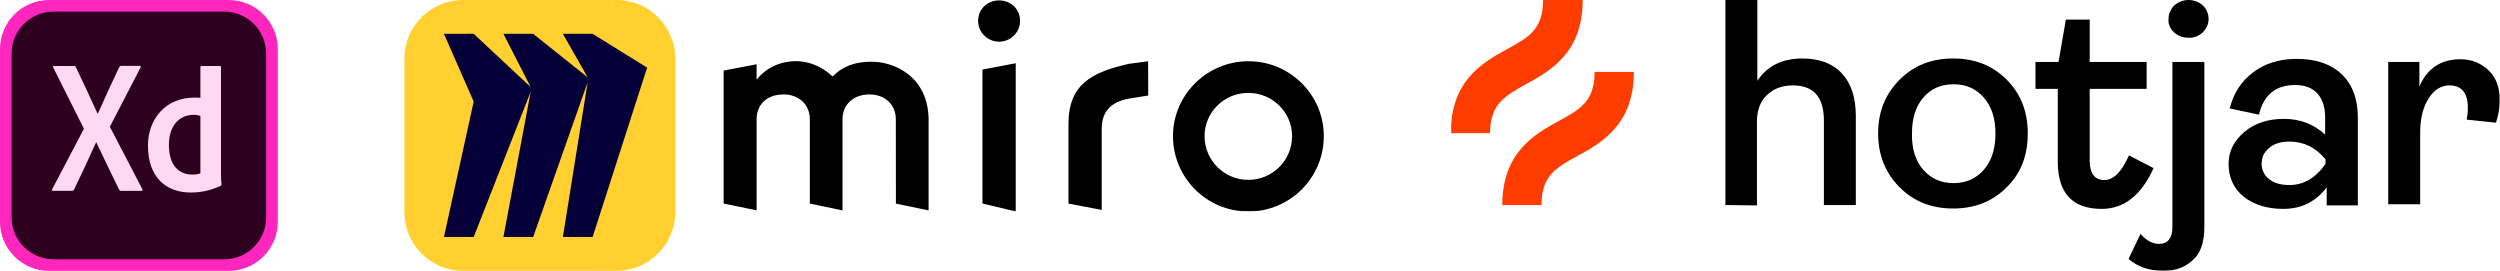 <svg width="3950" height="428" viewBox="0 0 3950 428" fill="none" xmlns="http://www.w3.org/2000/svg">
<mask id="mask0_105_68" style="mask-type:luminance" maskUnits="userSpaceOnUse" x="2292" y="0" width="1658" height="428">
<path d="M3949.67 0H2292.77V427.9H3949.67V0Z" fill="white"/>
</mask>
<g mask="url(#mask0_105_68)">
<path d="M2726.15 323.964V0H2776.59V127.641C2792.4 103.936 2816.1 92.388 2847.71 92.388C2874.45 92.388 2895.73 100.289 2910.31 116.092C2924.9 131.895 2932.19 154.384 2932.19 182.952V323.964H2881.75V190.245C2881.75 153.169 2865.34 134.934 2832.51 134.934C2816.1 134.934 2802.73 139.797 2791.79 150.13C2781.46 159.855 2775.99 173.834 2775.99 192.069V324.572L2726.15 323.964Z" fill="black"/>
<path d="M3170.45 296.006C3147.96 318.495 3120 329.436 3085.97 329.436C3051.93 329.436 3023.97 318.495 3001.48 296.006C2978.99 273.517 2967.44 244.95 2967.44 210.912C2967.44 176.267 2978.99 148.307 3001.48 125.818C3023.97 103.329 3051.93 92.389 3085.97 92.389C3120 92.389 3147.96 103.329 3170.45 125.818C3192.94 148.307 3203.88 176.267 3203.88 210.912C3203.88 245.557 3192.94 274.125 3170.45 296.006ZM3038.56 268.046C3050.71 282.026 3066.52 289.32 3086.57 289.32C3106.63 289.32 3122.44 282.026 3134.59 268.046C3146.75 254.067 3152.83 235.225 3152.83 210.912C3152.83 187.207 3146.75 168.365 3134.59 154.386C3122.44 140.406 3106.63 133.112 3087.18 133.112C3067.12 133.112 3051.32 139.798 3039.16 153.778C3027.01 167.757 3020.93 186.6 3020.93 210.304C3020.32 234.617 3026.4 254.067 3038.56 268.046Z" fill="black"/>
<path d="M3320.58 330.04C3274.39 330.04 3251.29 305.12 3251.29 255.279V140.402H3216.04V97.856H3252.51L3264.06 30.996H3301.74V97.856H3391.7V140.402H3301.74V253.455C3301.74 274.121 3309.64 284.454 3324.84 284.454C3339.43 284.454 3352.19 271.69 3363.74 245.554L3402.64 265.612C3383.19 308.766 3355.84 330.04 3320.58 330.04Z" fill="black"/>
<path d="M3418.44 427.9C3395.95 427.9 3377.72 421.822 3363.13 409.058L3381.97 369.55C3391.09 379.883 3400.82 385.353 3411.15 385.353C3425.13 385.353 3432.42 376.236 3432.42 358.609V97.858H3482.87V358.609C3482.87 382.922 3476.79 400.548 3464.64 410.881C3452.48 422.43 3437.29 427.9 3418.44 427.9ZM3457.34 59.566C3448.83 59.566 3440.93 56.527 3434.85 51.056C3431.82 48.017 3429.38 44.978 3428.17 41.331C3426.34 37.684 3425.74 33.43 3426.34 29.783C3426.34 25.528 3426.95 21.881 3428.78 18.234C3430.6 14.588 3432.42 10.941 3435.46 8.509C3441.54 3.039 3449.44 0 3457.95 0C3466.46 0 3474.36 3.039 3480.44 8.509C3483.48 11.548 3485.91 14.588 3487.13 18.234C3488.95 21.881 3489.56 26.136 3489.56 29.783C3489.56 34.038 3488.95 37.684 3487.13 41.331C3485.3 44.978 3483.48 48.017 3480.44 51.056C3477.4 54.095 3473.75 55.919 3470.11 57.742C3465.85 58.958 3461.6 60.173 3457.34 59.566Z" fill="black"/>
<path d="M3607.47 330.041C3581.94 330.041 3560.67 323.355 3544.87 310.591C3529.07 297.827 3521.16 280.2 3521.16 258.927C3521.16 238.869 3529.67 222.458 3546.08 208.479C3562.49 194.499 3583.77 187.813 3608.69 187.813C3634.22 187.813 3656.1 196.322 3673.72 212.733V185.382C3673.72 168.971 3669.47 156.814 3661.57 147.697C3653.06 138.58 3641.51 134.325 3626.32 134.325C3595.32 134.325 3576.47 150.129 3569.18 181.127L3522.99 171.402C3529.07 147.089 3541.22 128.247 3560.06 114.268C3578.3 100.288 3601.39 92.994 3628.75 92.994C3658.53 92.994 3682.23 100.896 3699.25 116.699C3716.27 132.502 3725.39 155.599 3725.39 185.382V324.571H3676.16V296.004C3659.14 318.493 3636.65 330.041 3607.47 330.041ZM3617.2 292.357C3639.69 292.357 3658.53 281.416 3674.33 258.927V251.633C3658.53 232.791 3639.69 223.674 3617.2 223.674C3604.43 223.674 3593.49 226.713 3585.59 233.399C3581.94 236.438 3578.91 240.085 3576.47 244.339C3574.65 248.594 3573.44 253.457 3573.44 258.319C3573.44 263.182 3574.04 268.044 3576.47 272.299C3578.3 276.554 3581.34 280.2 3585.59 283.239C3592.89 289.318 3603.83 292.357 3617.2 292.357Z" fill="black"/>
<path d="M3773.41 323.966V97.86H3822.64V136.76C3834.79 108.193 3856.68 93.606 3887.07 93.606C3905.3 93.606 3919.89 99.684 3932.04 111.232C3944.2 122.78 3949.67 139.191 3949.67 158.641C3949.67 170.798 3947.24 182.346 3943.59 193.895L3897.4 189.032C3898.61 182.954 3899.22 176.876 3899.22 170.19C3899.22 147.093 3889.5 134.937 3870.05 134.937C3857.28 134.937 3845.73 141.623 3837.23 155.602C3828.11 169.582 3823.85 187.816 3823.85 210.305V322.751H3773.41V323.966Z" fill="black"/>
<path d="M2411.9 132.503C2449.59 111.838 2500.64 83.27 2500.64 0H2438.04C2438.04 46.194 2415.55 58.958 2380.91 77.8C2343.22 98.466 2292.17 127.033 2292.17 210.303H2354.16C2354.77 164.109 2377.26 151.953 2411.9 132.503Z" fill="#FF3C00"/>
<path d="M2519.49 113.663C2519.49 159.857 2497 172.621 2462.36 191.463C2424.67 212.129 2373.61 240.696 2373.61 323.966H2435.61C2435.61 277.772 2458.1 265.008 2492.75 246.166C2530.43 225.501 2581.49 196.933 2581.49 113.663H2519.49Z" fill="#FF3C00"/>
</g>
<path d="M361.241 428H77.734C34.749 428 0 393.251 0 350.266V77.734C0 34.749 34.749 0 77.734 0H361.241C404.225 0 438.974 34.749 438.974 77.734V350.266C438.974 393.251 404.225 428 361.241 428Z" fill="#FF26BE"/>
<path d="M354.288 409.704H84.687C48.112 409.704 18.297 379.889 18.297 343.314V84.687C18.297 48.112 48.112 18.297 84.687 18.297H354.112C390.88 18.297 420.502 48.112 420.502 84.687V343.138C420.678 379.889 390.863 409.704 354.288 409.704Z" fill="#2E001F"/>
<path d="M173.57 200.277L224.79 298.677C225.703 300.135 225.159 301.61 223.684 301.61H191.849C189.83 301.61 188.917 301.065 188.004 299.239C176.292 275.096 164.405 250.952 152.148 224.982H151.78C140.805 249.495 128.725 275.289 117.03 299.432C116.117 300.89 115.204 301.452 113.729 301.452H83.581C81.754 301.452 81.561 299.994 82.492 298.888L132.605 203.402L84.142 106.828C83.036 105.371 84.142 104.264 85.231 104.264H116.697C118.523 104.264 119.26 104.633 119.98 106.284C131.499 130.427 143.211 155.308 154.185 179.628H154.554C165.16 155.484 176.871 130.427 188.215 106.459C189.128 105.002 189.672 104.089 191.516 104.089H220.962C222.419 104.089 222.981 105.195 222.068 106.652L173.57 200.277ZM233.763 230.092C233.763 187.476 262.12 154.185 307.106 154.185C310.952 154.185 312.953 154.185 316.623 154.553V106.091C316.623 104.984 317.536 104.264 318.449 104.264H347.352C348.809 104.264 349.178 104.809 349.178 105.722V273.638C349.178 278.572 349.178 284.788 350.091 291.566C350.091 292.672 349.722 293.023 348.633 293.585C333.269 300.907 317.168 304.191 301.804 304.191C262.103 304.349 233.745 279.854 233.763 230.092ZM316.606 183.28C314.042 182.174 310.39 181.454 306 181.454C282.945 181.454 266.861 199.188 266.861 228.652C266.861 262.313 283.332 275.851 303.998 275.851C308.388 275.851 313.147 275.306 316.623 273.831V183.28H316.606Z" fill="#FFD9F2"/>
<mask id="mask1_105_68" style="mask-type:luminance" maskUnits="userSpaceOnUse" x="1143" y="0" width="950" height="334">
<path d="M2092.77 0H1143.01V333.81H2092.77V0Z" fill="white"/>
</mask>
<g mask="url(#mask1_105_68)">
<path fill-rule="evenodd" clip-rule="evenodd" d="M1604.85 334.063L1552.29 321.527V109.919L1604.85 99.915V334.063ZM1972.47 284.169C1934.35 284.296 1903.45 253.524 1903.2 215.406C1903.2 215.28 1903.2 215.153 1903.2 215.026C1903.2 177.542 1933.97 146.77 1972.34 146.77C2010.71 146.77 2041.48 177.542 2041.48 215.026C2041.61 253.144 2010.71 284.043 1972.72 284.169C1972.72 284.169 1972.59 284.169 1972.47 284.169ZM2091.63 215.026C2091.63 280.877 2038.32 334.19 1972.47 334.19C1906.62 334.19 1853.3 280.877 1853.3 215.026C1853.3 150.063 1906.74 96.749 1972.59 96.749C2038.44 96.749 2091.63 150.063 2091.63 215.026ZM1415.53 321.653L1467.19 332.417V189.953C1467.19 121.57 1413.88 97.509 1377.16 97.509C1352.97 97.509 1332.96 103.334 1315.48 120.81C1297.12 103.334 1275.47 96.623 1257.99 96.623C1232.16 96.623 1210.5 107.387 1195.43 125.749V101.561L1142.88 111.566V321.527L1195.43 332.291V188.306C1195.43 165.006 1212.15 149.176 1237.86 149.176C1262.04 149.176 1279.52 165.006 1279.52 188.306V321.653L1331.19 332.417V188.306C1331.19 165.006 1348.66 149.176 1373.74 149.176C1397.92 149.176 1415.4 165.006 1415.4 188.306L1415.53 321.653ZM1814.05 96.749L1783.15 100.928C1725.66 114.225 1688.17 132.587 1688.17 195.905V321.653L1740.73 331.657V203.376C1740.73 174.25 1757.44 160.827 1783.27 155.888L1814.17 150.949L1814.05 96.749ZM1554.82 10.004C1542.29 22.794 1542.29 43.056 1554.82 55.846C1567.61 69.016 1588.76 69.143 1601.81 56.353C1601.93 56.226 1602.19 55.973 1602.31 55.846C1614.85 43.183 1614.85 22.668 1602.31 10.004C1588.89 -2.533 1568.12 -2.533 1554.82 10.004Z" fill="black"/>
</g>
<path d="M731.697 0H974.203C1025.36 0 1066.9 41.536 1066.9 92.697V335.203C1066.9 386.364 1025.36 427.9 974.203 427.9H731.697C680.536 427.9 639 386.364 639 335.203V92.697C639 41.536 680.536 0 731.697 0Z" fill="#FFD02F"/>
<path d="M936.339 53.44H889.357L928.488 122.203L842.376 53.44H795.394L838.45 137.526L748.413 53.44H701.431L748.413 160.447L701.431 374.46H748.413L838.45 145.124L795.394 374.46H842.376L928.488 129.928L889.357 374.46H936.339L1022.45 106.88L936.339 53.44Z" fill="#050038"/>
</svg>
